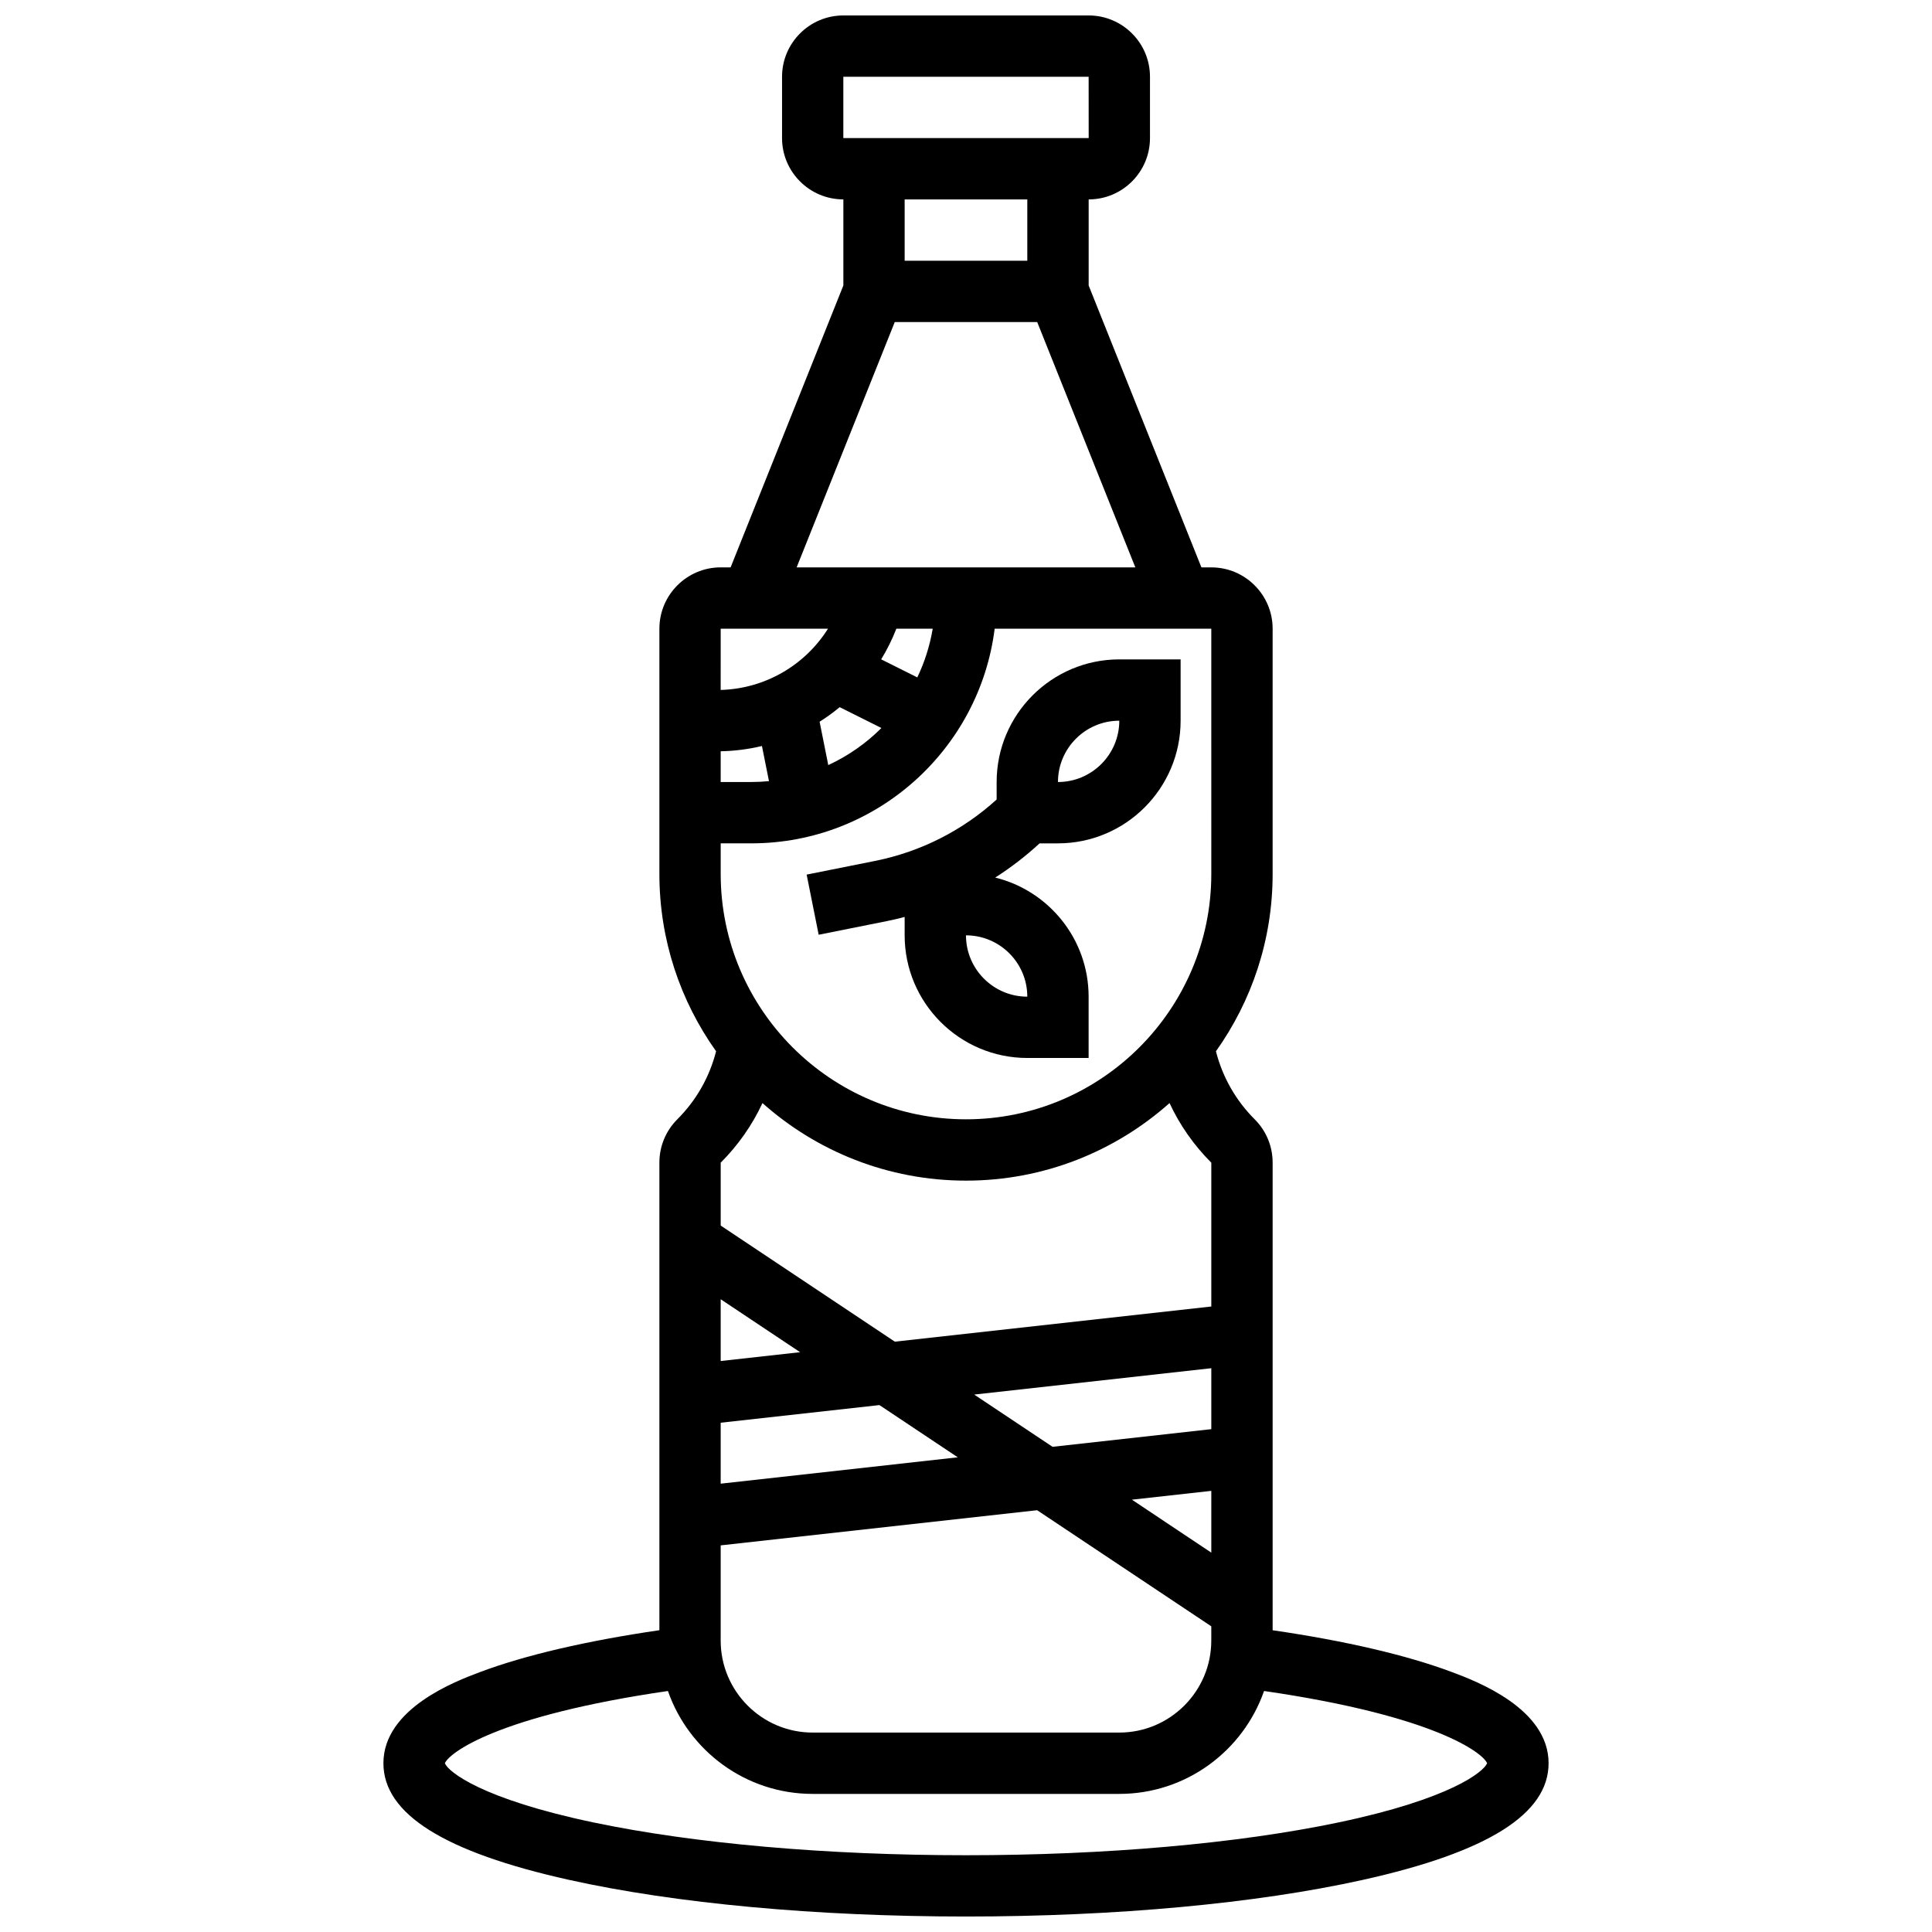 <?xml version="1.0" encoding="UTF-8"?>
<!-- Uploaded to: ICON Repo, www.iconrepo.com, Generator: ICON Repo Mixer Tools -->
<svg width="800px" height="800px" version="1.1" viewBox="144 144 512 512" xmlns="http://www.w3.org/2000/svg">
 <defs>
  <clipPath id="a">
   <path d="m245 148.09h310v503.81h-310z"/>
  </clipPath>
 </defs>
 <g clip-path="url(#a)">
  <path d="m528.87 587.15c-11.949-4.492-28.309-8.305-47.609-11.121v-123.91c0-4.34-1.691-8.422-4.762-11.492-5.023-5.023-8.527-11.207-10.262-18.023 9.445-13.277 15.023-29.488 15.023-46.984v-65.008c0-8.961-7.293-16.25-16.25-16.25h-2.625l-29.879-74.699v-22.816c8.961 0 16.25-7.293 16.25-16.25v-16.254c0-8.961-7.293-16.25-16.25-16.25h-65.008c-8.961 0-16.25 7.293-16.25 16.25v16.25c0 8.961 7.293 16.25 16.25 16.25v22.812l-29.879 74.703h-2.625c-8.961 0-16.25 7.293-16.25 16.25v65.008c0 17.5 5.578 33.707 15.023 46.984-1.734 6.82-5.242 13-10.262 18.02-3.07 3.07-4.762 7.152-4.762 11.492v123.91c-19.305 2.816-35.66 6.625-47.609 11.121-6.316 2.379-25.527 9.602-25.527 24.125 0 13.445 16.094 23.559 49.203 30.918 28.188 6.262 65.547 9.711 105.19 9.711s77-3.449 105.19-9.715c33.105-7.356 49.199-17.469 49.199-30.914 0-14.523-19.211-21.746-25.523-24.121zm-128.87-130.27c20.684 0 39.578-7.781 53.938-20.551 2.711 5.824 6.434 11.156 11.07 15.793v38.117l-83.859 9.316-46.156-30.77v-16.664c4.637-4.637 8.359-9.969 11.07-15.793 14.359 12.773 33.25 20.551 53.938 20.551zm65.008 98.582-21.043-14.031 21.043-2.336zm0-32.719-42.066 4.676-20.766-13.844 62.832-6.984zm-130.02-1.707 42.066-4.676 20.766 13.844-62.832 6.984zm21.043-18.691-21.043 2.34v-16.367zm-21.043 51.195 83.859-9.316 46.156 30.77v3.777c0 13.441-10.938 24.379-24.379 24.379h-81.258c-13.441 0-24.379-10.938-24.379-24.379zm130.02-177.92c0 35.844-29.16 65.008-65.008 65.008-35.844 0-65.008-29.16-65.008-65.008v-8.125h8.125c33.094 0 60.469-24.859 64.48-56.883h57.41zm-130.02-32.527c3.742-0.07 7.402-0.547 10.934-1.395l1.863 9.312c-1.539 0.148-3.098 0.23-4.672 0.23h-8.125zm56.191-32.48c-0.766 4.543-2.152 8.879-4.086 12.906l-9.574-4.785c1.562-2.555 2.918-5.269 4.023-8.117zm-24.648 20.793 11.051 5.527c-4.051 4.055-8.816 7.387-14.082 9.824l-2.297-11.492c1.859-1.172 3.641-2.461 5.328-3.859zm0.961-167.06h65.008l0.012 16.25h-0.012-65.008zm48.754 32.504v16.25h-32.504v-16.25zm-35.129 32.504h37.754l26.004 65.008h-89.758zm-17.691 81.262c-6.062 9.645-16.617 15.895-28.441 16.23l0.004-16.23zm135.23 316.36c-26.711 5.598-61.746 8.68-98.656 8.68-36.914 0-71.949-3.082-98.656-8.676-29.742-6.234-38.539-13.438-39.449-15.699 1.094-2.684 13.68-12.543 59.113-19.148 5.535 15.859 20.637 27.27 38.359 27.27h81.258c17.727 0 32.824-11.414 38.363-27.273 45.434 6.602 58.02 16.465 59.113 19.148-0.91 2.262-9.703 9.469-39.445 15.699z"/>
 </g>
 <path d="m408.12 355.88c-9.082 8.25-20.168 13.863-32.258 16.281l-18.094 3.617 3.188 15.938 18.094-3.617c1.578-0.316 3.141-0.688 4.691-1.094v4.867c0 17.922 14.582 32.504 32.504 32.504h16.25v-16.25c0-15.254-10.562-28.078-24.754-31.562 4.16-2.656 8.094-5.684 11.762-9.066h4.867c17.922 0 32.504-14.582 32.504-32.504v-16.25h-16.25c-17.922 0-32.504 14.582-32.504 32.504zm8.125 52.246c-8.961 0-16.25-7.293-16.25-16.25 8.961-0.004 16.25 7.289 16.25 16.25zm24.379-73.133c0 8.961-7.293 16.25-16.25 16.25-0.004-8.961 7.289-16.25 16.25-16.25z"/>
</svg>